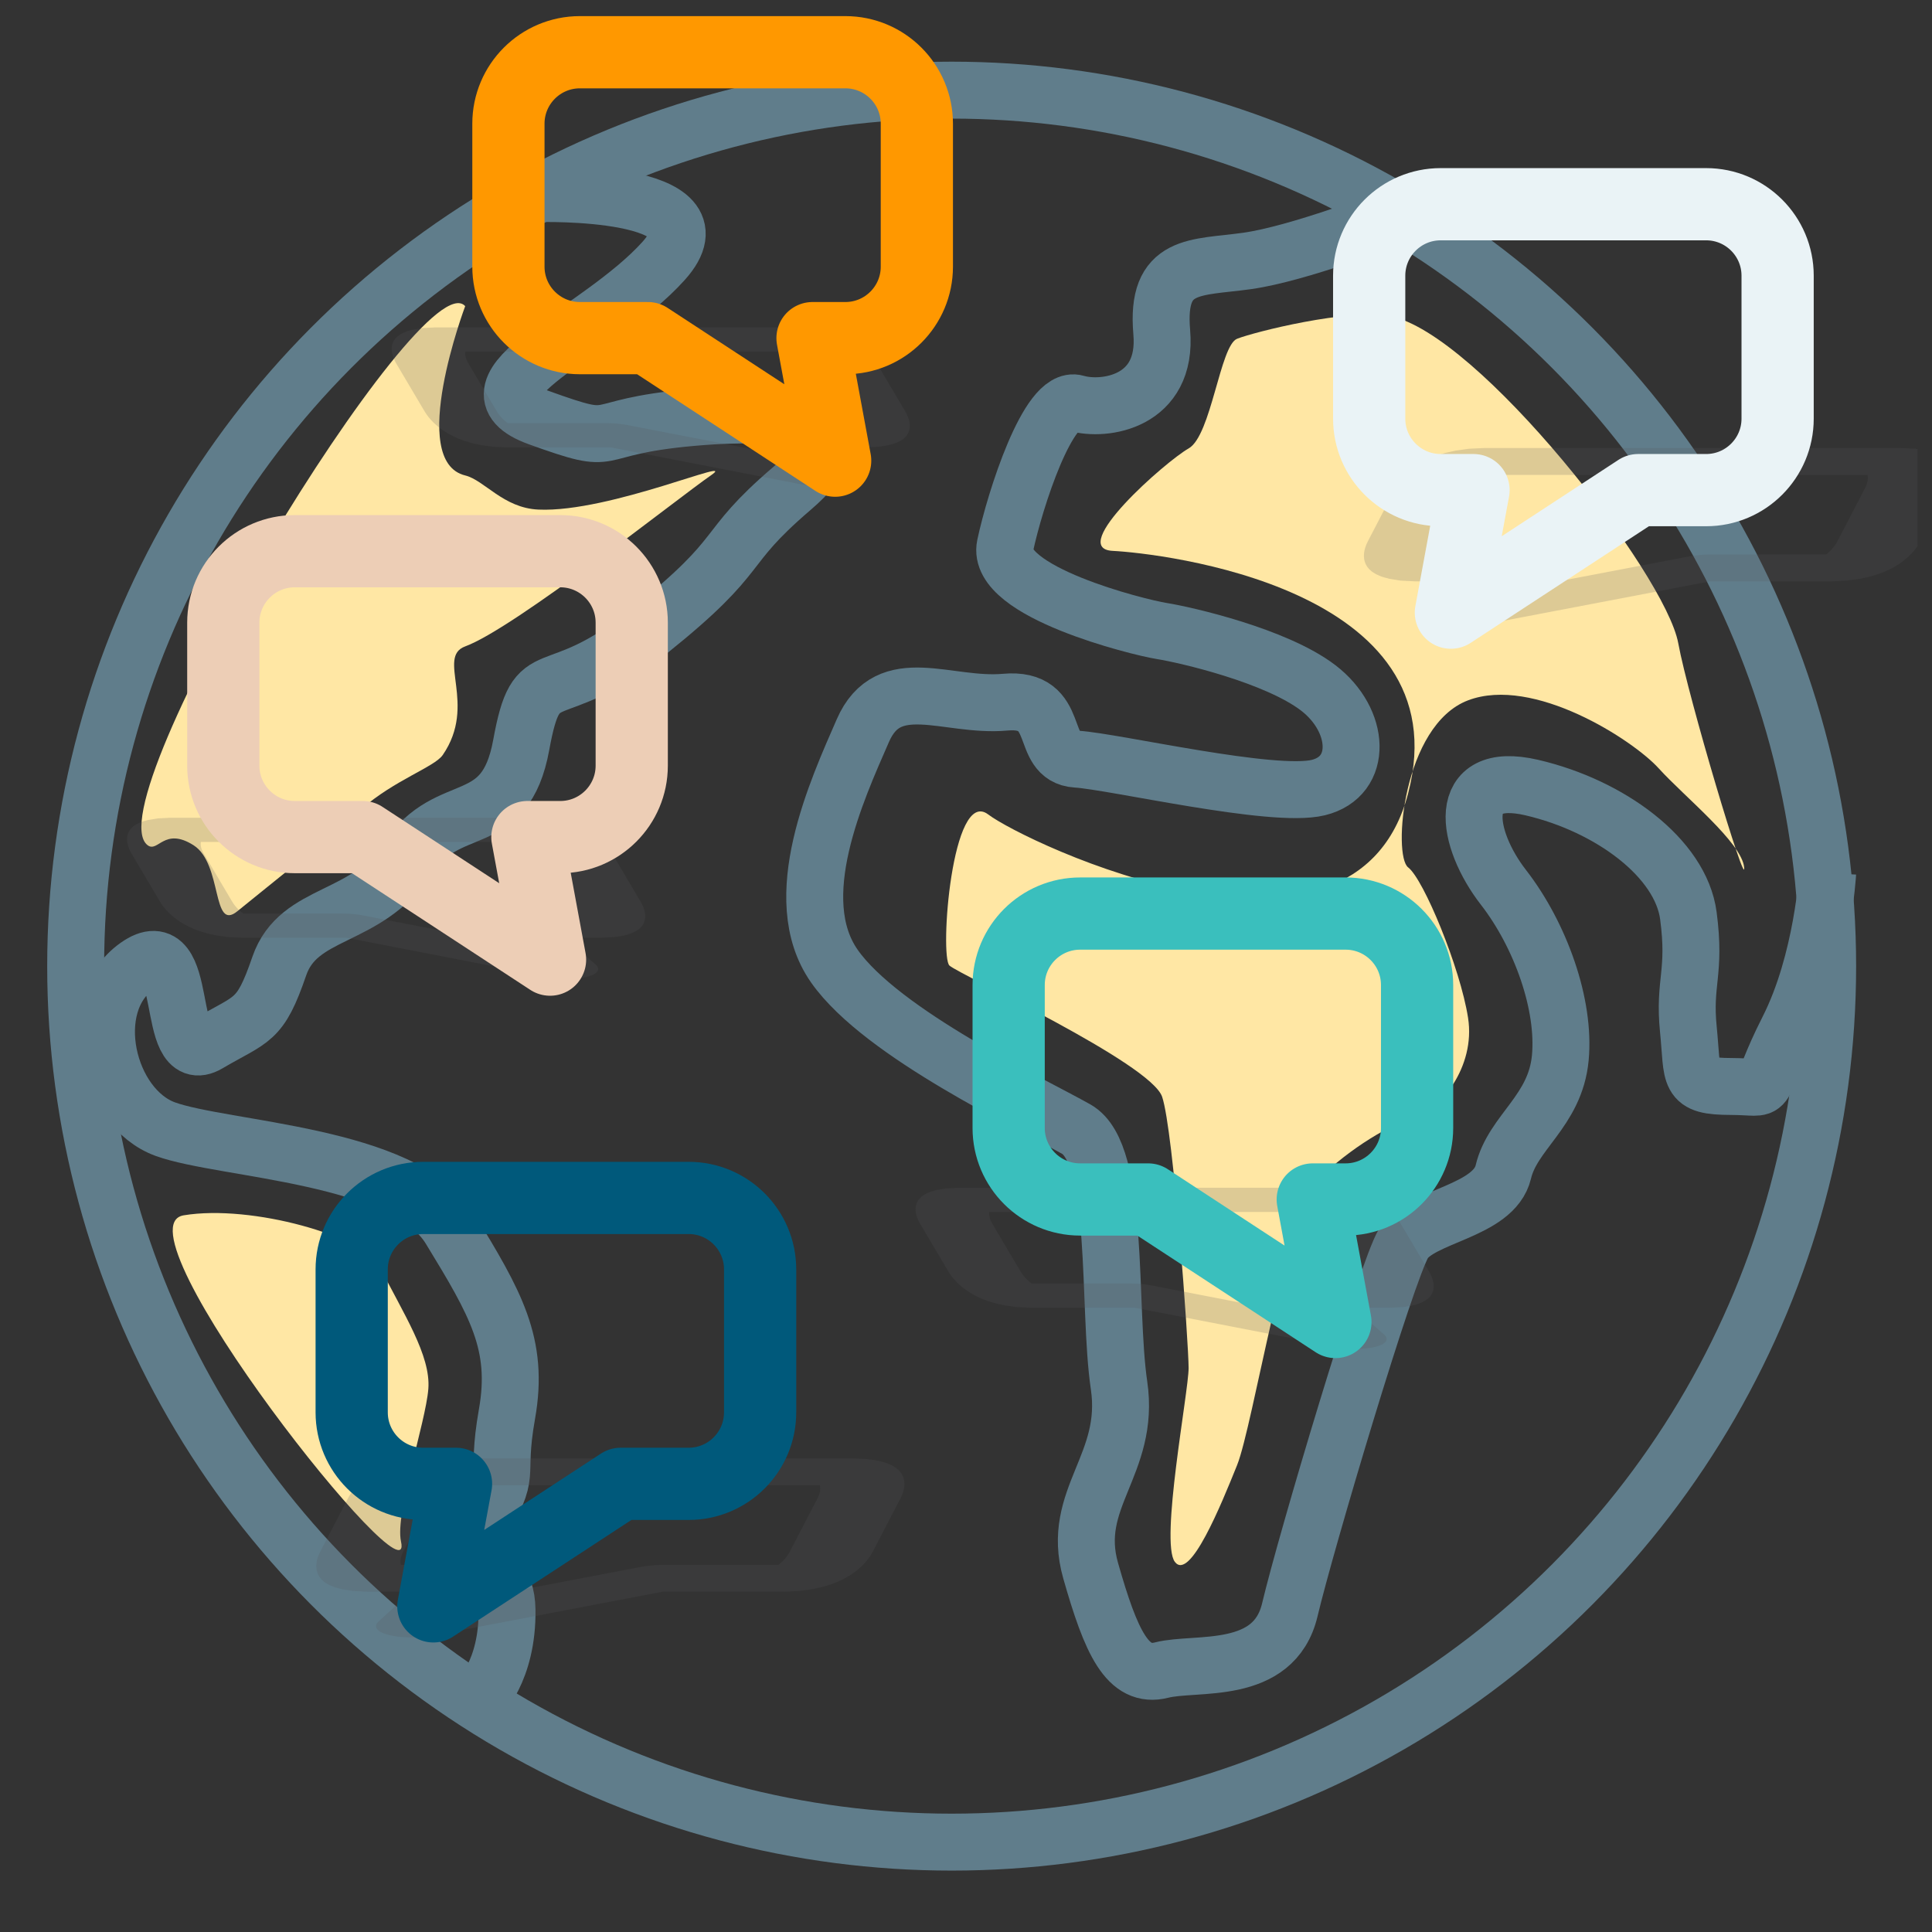 <?xml version="1.0" encoding="UTF-8" standalone="no"?>
<!DOCTYPE svg PUBLIC "-//W3C//DTD SVG 1.1//EN" "http://www.w3.org/Graphics/SVG/1.1/DTD/svg11.dtd">
<svg width="128px" height="128px" viewBox="0 0 128 128" version="1.1" xmlns="http://www.w3.org/2000/svg" xmlns:xlink="http://www.w3.org/1999/xlink" xml:space="preserve" xmlns:serif="http://www.serif.com/" style="fill-rule:evenodd;clip-rule:evenodd;stroke-linejoin:round;stroke-miterlimit:1.5;">
    <rect x="0" y="0" width="128" height="128" fill="#333333" stroke="none"/>
    <g transform="matrix(1,0,0,1,-185,0)">
        <g id="languages" transform="matrix(2,0,0,2,184.04,0)">
            <rect x="0" y="0" width="64" height="64" style="fill:none;"/>
            <clipPath id="_clip1">
                <rect x="0" y="0" width="64" height="64"/>
            </clipPath>
            <g clip-path="url(#_clip1)">
                <g transform="matrix(0.943,0,0,0.943,1.829,1.829)">
                    <g transform="matrix(0.5,0,0,0.5,-92.62,-81.273)">
                        <circle cx="249.24" cy="226.545" r="61.545" style="fill:none;stroke:#607d8b;stroke-width:4px;"/>
                    </g>
                    <g transform="matrix(0.5,0,0,0.5,-92.62,-81.273)">
                        <path d="M220.215,172.27C220.215,172.27 233.592,171.898 229,177C224.408,182.102 214.2,185.835 220.215,188C226.231,190.165 223.252,188.687 231,188C238.748,187.313 243.182,188.562 238,193C232.818,197.438 235.026,197.366 228,203C220.974,208.634 220.148,204.708 219,211C217.852,217.292 213.899,214.619 211,219C208.101,223.381 203.366,222.574 202,226.545C200.634,230.516 200.133,230.159 197,232C193.867,233.841 195.839,223.815 192,226.545C188.161,229.275 189.887,236.516 194,238C198.113,239.484 210.806,239.768 214,245C217.194,250.232 218.87,253.096 218,258C217.13,262.904 218.506,261.79 216,266C213.494,270.21 217.937,267.429 218,271.762C218.063,276.094 216,278 216,278" style="fill:none;stroke:#607d8b;stroke-width:4px;"/>
                    </g>
                    <g transform="matrix(0.5,0,0,0.5,-92.62,-81.273)">
                        <path d="M280,174C280,174 273.627,176.49 270,177C266.373,177.51 263.573,177.072 264,182C264.427,186.928 259.953,187.573 258,187C256.047,186.427 253.688,193.77 253,197C252.312,200.23 262.311,202.731 264,203C265.689,203.269 272.039,204.729 275,207C277.961,209.271 278.181,213.221 275,214C271.819,214.779 260.706,212.172 258,212C255.294,211.828 257.087,207.633 253,208C248.913,208.367 244.819,205.827 243,210C241.181,214.173 237.668,221.79 241,226.545C244.332,231.3 254.903,236.244 258,238C261.097,239.756 260.18,250.426 261,256C261.82,261.574 257.563,263.941 259,269C260.437,274.059 261.603,276.613 264,276C266.397,275.387 271.887,276.474 273,271.762C274.113,267.049 279.806,247.928 281,246C282.194,244.072 287.34,243.795 288,241C288.66,238.205 291.643,236.738 292,233C292.357,229.262 290.613,224.366 288,221C285.387,217.634 284.501,212.72 290,214C295.499,215.28 300.466,218.95 301,223C301.534,227.05 300.661,227.628 301,231C301.339,234.372 300.862,234.989 304,235C307.138,235.011 305.561,235.804 308,231C310.439,226.196 310.786,220 310.786,220" style="fill:none;stroke:#607d8b;stroke-width:4px;"/>
                    </g>
                    <g transform="matrix(0.53,0,0,0.53,-99.538,-1.94)">
                        <path d="M215.942,20.292C215.942,20.292 212.071,30.568 215.942,31.514C217.213,31.825 218.464,33.67 220.79,33.776C225.551,33.994 234.221,30.136 232.22,31.514C230.108,32.969 219.209,41.647 215.942,42.844C214.015,43.55 216.764,46.689 214.453,50.043C213.903,50.841 211.259,51.695 209.039,53.642C206.274,56.068 202.632,58.933 200.846,60.394C199.13,61.799 199.876,57.251 197.933,56.021C195.99,54.791 195.579,56.545 194.892,56.021C191.228,53.226 213.081,17.104 215.942,20.292Z" style="fill:#ffe7a4;"/>
                    </g>
                    <g transform="matrix(0.53,0,0,0.53,-99.538,-1.94)">
                        <path d="M277.248,20.958C274.498,20.429 268.231,22.006 267.102,22.455C265.972,22.903 265.395,28.875 263.89,29.724C262.385,30.573 255.793,36.359 258.86,36.513C261.927,36.667 282.017,38.892 278.441,52.583C274.866,66.273 253.029,55.828 250.61,53.985C248.191,52.143 247.377,63.401 248.04,64C248.703,64.599 261.38,70.465 262.135,72.696C262.889,74.927 263.891,89.107 263.89,90.675C263.889,92.243 261.984,102.218 262.98,103.524C263.976,104.83 266.043,99.741 267.102,97.114C268.16,94.487 270.41,80.178 272.519,78.129C274.627,76.079 277.285,74.501 278.891,74.051C280.498,73.601 282.929,70.759 282.411,67.457C281.894,64.154 279.469,58.275 278.441,57.492C277.414,56.709 278.078,48.065 282.411,46.42C286.744,44.775 293.337,49.042 295.045,50.924C296.752,52.807 300.554,55.851 300.712,57.492C300.869,59.133 296.997,46.203 296.344,42.634C295.498,38.013 283.063,22.076 277.248,20.958Z" style="fill:#ffe7a4;"/>
                    </g>
                    <g transform="matrix(0.53,0,0,0.53,-99.538,-1.94)">
                        <path d="M197.286,80.552C201.815,79.804 209.285,81.979 210.256,83.914C211.844,87.081 213.669,89.828 213.499,92.054C213.328,94.279 211.277,100.325 211.687,102.17C212.722,106.832 192.52,81.338 197.286,80.552Z" style="fill:#ffe7a4;"/>
                    </g>
                </g>
                <g transform="matrix(0.707,0,-0.119,0.229,-87.097,-28.453)">
                    <path d="M246,194.85C246,192.725 245.441,191 244.753,191L225.247,191C224.559,191 224,192.725 224,194.85L224,202.55C224,204.675 224.559,206.4 225.247,206.4L229.62,206.4L228.4,213L238.488,206.4L244.753,206.4C245.441,206.4 246,204.675 246,202.55L246,194.85Z" style="fill:none;stroke:#57595b;stroke-opacity:0.2;stroke-width:3.89px;"/>
                </g>
                <g transform="matrix(0.615,0,0,0.615,-91.924,-110.7)">
                    <path d="M246,194.85C246,192.725 244.275,191 242.15,191L227.85,191C225.725,191 224,192.725 224,194.85L224,202.55C224,204.675 225.725,206.4 227.85,206.4L229.62,206.4L228.4,213L238.488,206.4L242.15,206.4C244.275,206.4 246,204.675 246,202.55L246,194.85Z" style="fill:none;stroke:#eaf3f6;stroke-width:3.89px;"/>
                </g>
                <g transform="matrix(0.707,0,-0.119,0.229,-121.801,5.017)">
                    <path d="M246,194.85C246,192.725 245.441,191 244.753,191L225.247,191C224.559,191 224,192.725 224,194.85L224,202.55C224,204.675 224.559,206.4 225.247,206.4L229.62,206.4L228.4,213L238.488,206.4L244.753,206.4C245.441,206.4 246,204.675 246,202.55L246,194.85Z" style="fill:none;stroke:#57595b;stroke-opacity:0.2;stroke-width:3.89px;"/>
                </g>
                <g transform="matrix(0.615,0,0,0.615,-125.63,-77.782)">
                    <path d="M246,194.85C246,192.725 244.275,191 242.15,191L227.85,191C225.725,191 224,192.725 224,194.85L224,202.55C224,204.675 225.725,206.4 227.85,206.4L229.62,206.4L228.4,213L238.488,206.4L242.15,206.4C244.275,206.4 246,204.675 246,202.55L246,194.85Z" style="fill:none;stroke:#00597b;stroke-width:3.89px;"/>
                </g>
                <g transform="matrix(-0.615,0,0.122,0.206,159.675,0.401)">
                    <path d="M246,194.85C246,192.725 245.422,191 244.711,191L225.289,191C224.578,191 224,192.725 224,194.85L224,202.55C224,204.675 224.578,206.4 225.289,206.4L229.62,206.4L228.4,213L238.488,206.4L244.711,206.4C245.422,206.4 246,204.675 246,202.55L246,194.85Z" style="fill:none;stroke:#57595b;stroke-opacity:0.2;stroke-width:3.89px;"/>
                </g>
                <g transform="matrix(-0.615,0,0,0.615,185.183,-87.202)">
                    <path d="M246,194.85C246,192.725 244.275,191 242.15,191L227.85,191C225.725,191 224,192.725 224,194.85L224,202.55C224,204.675 225.725,206.4 227.85,206.4L229.62,206.4L228.4,213L238.488,206.4L242.15,206.4C244.275,206.4 246,204.675 246,202.55L246,194.85Z" style="fill:none;stroke:#3abfbd;stroke-width:3.89px;"/>
                </g>
                <g transform="matrix(-0.615,0,0.122,0.206,142.32,-28.099)">
                    <path d="M246,194.85C246,192.725 245.422,191 244.711,191L225.289,191C224.578,191 224,192.725 224,194.85L224,202.55C224,204.675 224.578,206.4 225.289,206.4L229.62,206.4L228.4,213L238.488,206.4L244.711,206.4C245.422,206.4 246,204.675 246,202.55L246,194.85Z" style="fill:none;stroke:#57595b;stroke-opacity:0.2;stroke-width:3.89px;"/>
                </g>
                <g transform="matrix(-0.615,0,0,0.615,168.612,-115.735)">
                    <path d="M246,194.85C246,192.725 244.275,191 242.15,191L227.85,191C225.725,191 224,192.725 224,194.85L224,202.55C224,204.675 225.725,206.4 227.85,206.4L229.62,206.4L228.4,213L238.488,206.4L242.15,206.4C244.275,206.4 246,204.675 246,202.55L246,194.85Z" style="fill:none;stroke:#ff9800;stroke-width:3.89px;"/>
                </g>
                <g transform="matrix(-0.615,0,0.122,0.206,133.555,-11.856)">
                    <path d="M246,194.85C246,192.725 245.422,191 244.711,191L225.289,191C224.578,191 224,192.725 224,194.85L224,202.55C224,204.675 224.578,206.4 225.289,206.4L229.62,206.4L228.4,213L238.488,206.4L244.711,206.4C245.422,206.4 246,204.675 246,202.55L246,194.85Z" style="fill:none;stroke:#57595b;stroke-opacity:0.2;stroke-width:3.89px;"/>
                </g>
                <g transform="matrix(-0.615,0,0,0.615,159.167,-99.206)">
                    <path d="M246,194.85C246,192.725 244.275,191 242.15,191L227.85,191C225.725,191 224,192.725 224,194.85L224,202.55C224,204.675 225.725,206.4 227.85,206.4L229.62,206.4L228.4,213L238.488,206.4L242.15,206.4C244.275,206.4 246,204.675 246,202.55L246,194.85Z" style="fill:none;stroke:#edceb6;stroke-width:3.89px;"/>
                </g>
            </g>
        </g>
    </g>
</svg>
